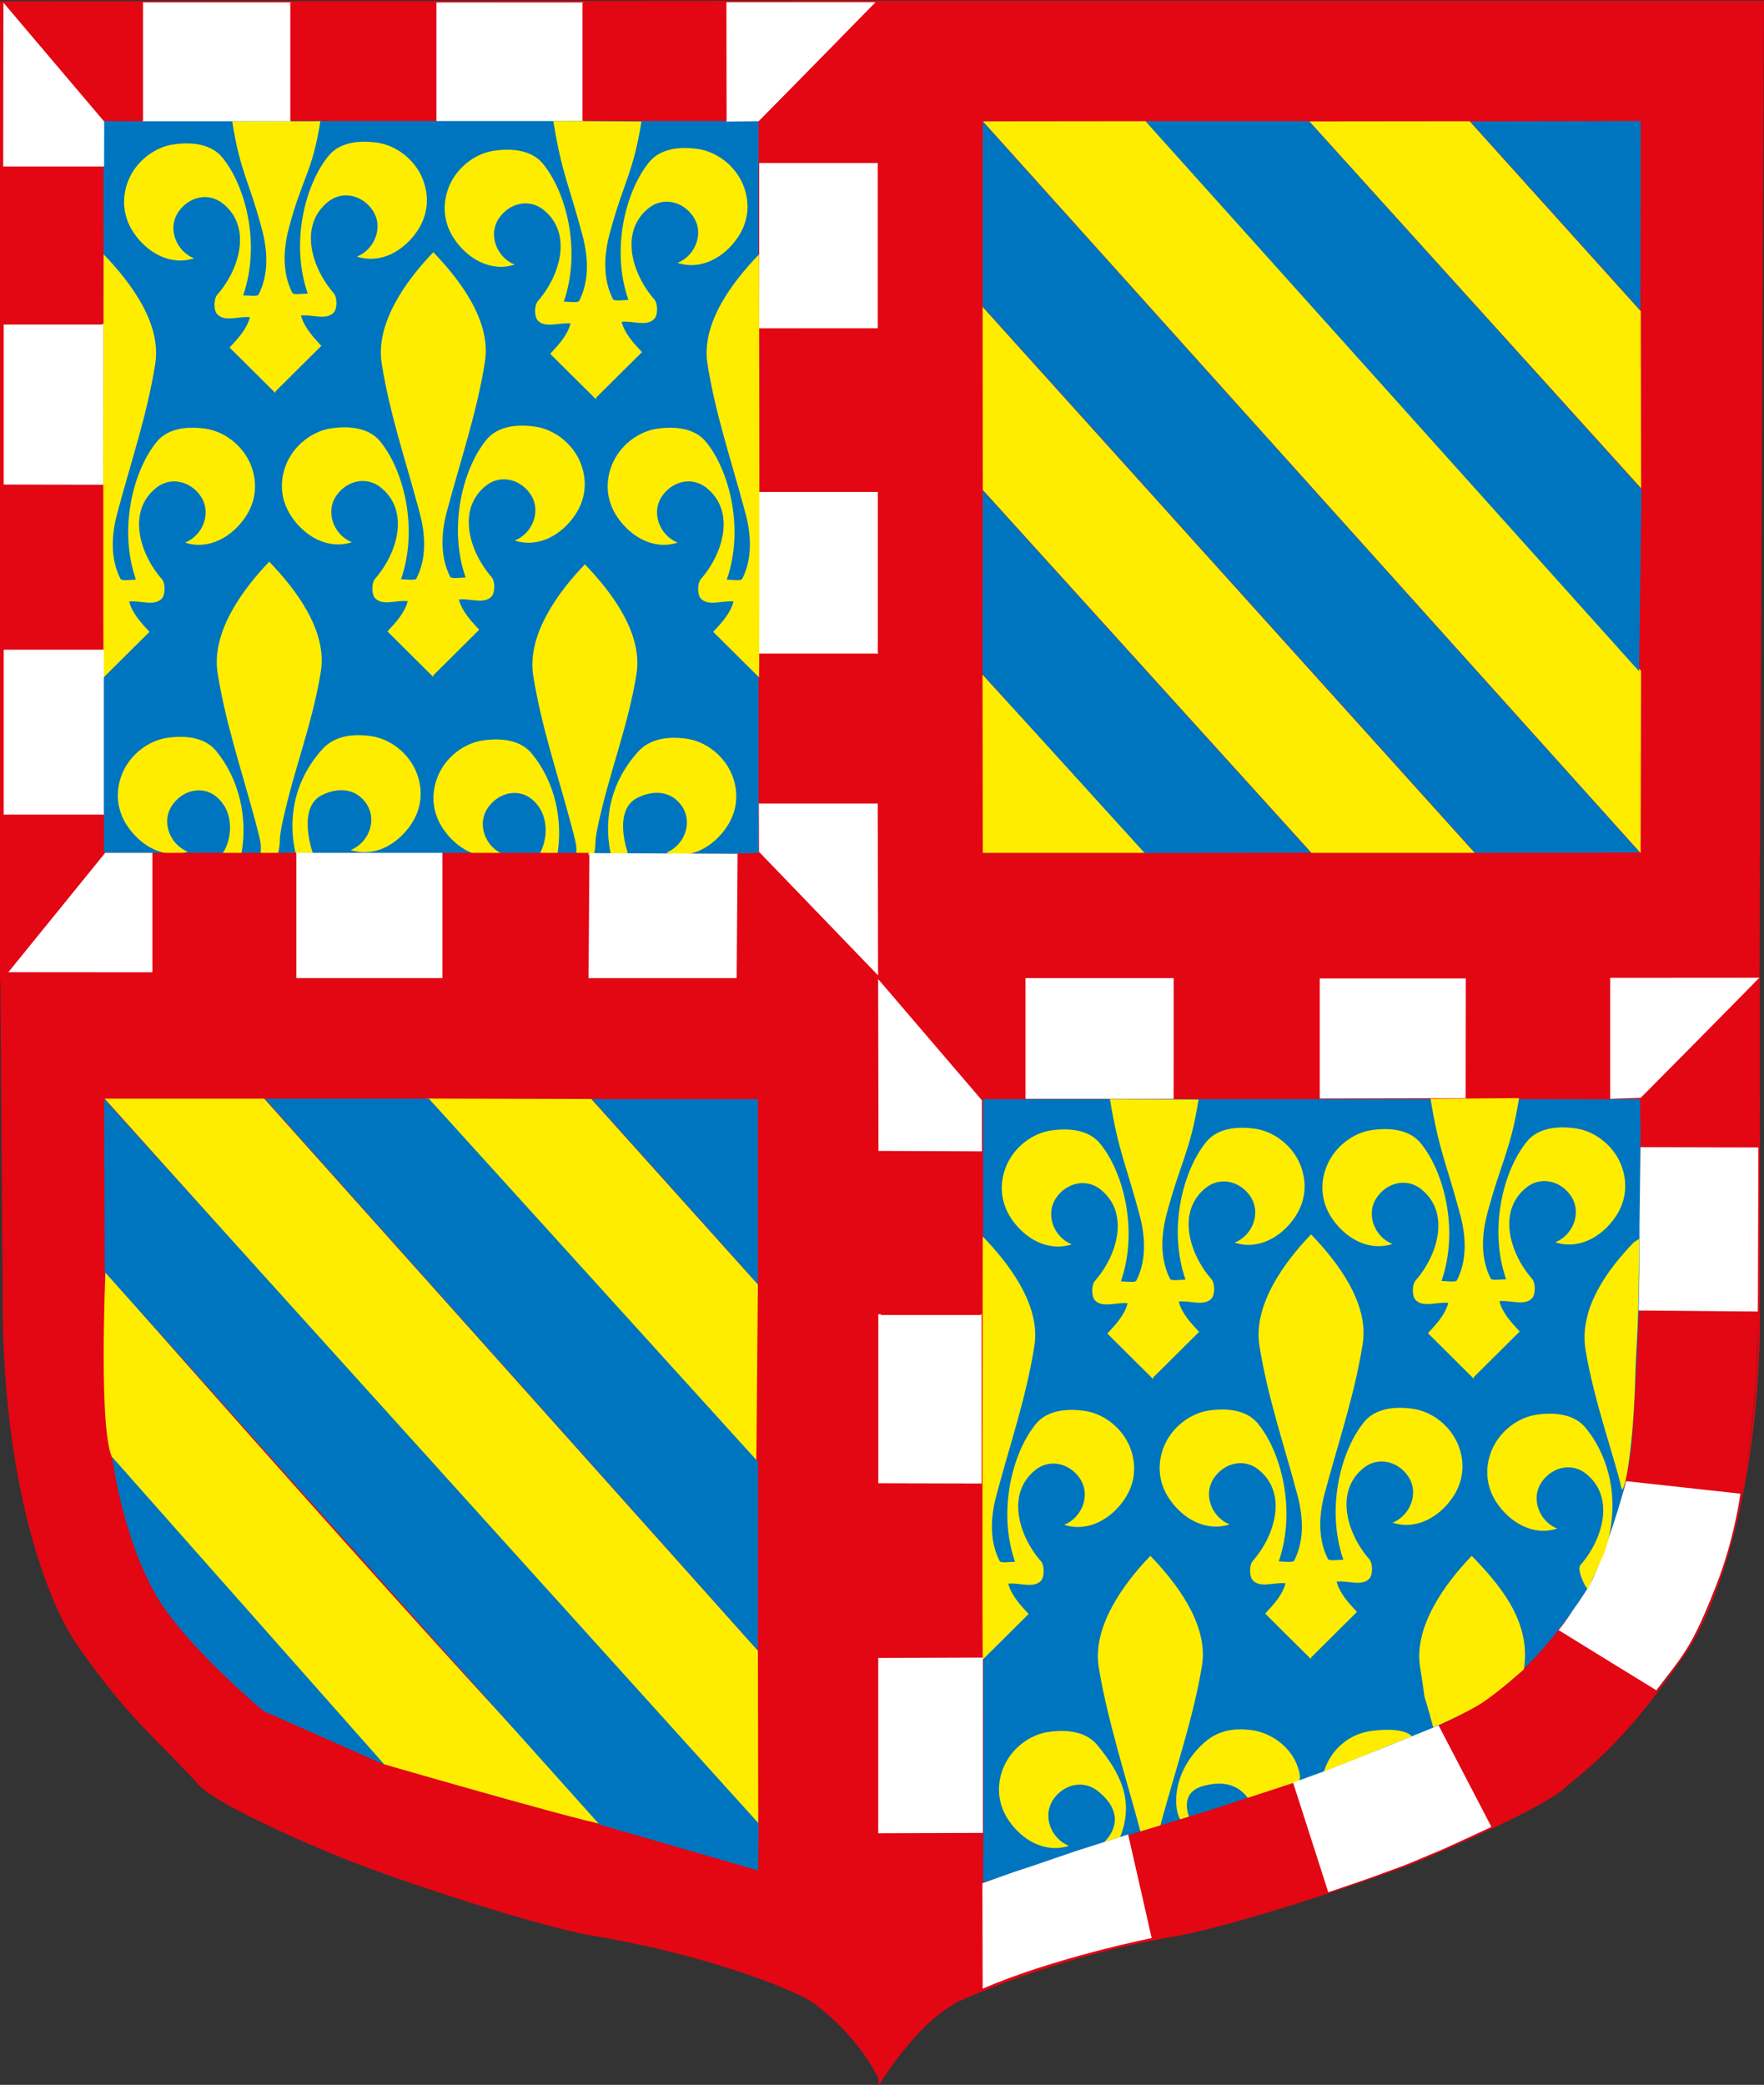 <svg xmlns="http://www.w3.org/2000/svg" xmlns:xlink="http://www.w3.org/1999/xlink" id="Calque_1" x="0px" y="0px" width="211.334px" height="249.698px" viewBox="0 0 211.334 249.698" xml:space="preserve"><rect x="0" y="0" width="211.334" height="249.698" fill="#333333" stroke="none"/><g>	<path fill="#E30613" d="M105.443,249.479c2.5-5.225,8.892-9.675,8.892-9.675s11.5-5.5,26.5-8c4.133-0.688,15.5-4,26.5-8  c6.544-2.38,18.5-7.75,20.5-10c4.003-4.503,8.5-8,14-16c2.977-4.331,8.25-17,8.75-38l0,0l0.75-159.724h-105.5l0,0L0.069,0.148  l1.016,159.656l0,0c0.5,21,5.772,33.669,8.75,38c5.5,8,9.996,11.497,14,16c2,2.25,13.955,7.62,20.5,10c11,4,22.366,7.312,26.5,8  c15,2.5,25.089,6.957,26.5,8s5.65,4.367,8.15,9.592L105.443,249.479z"></path>	<rect x="0.1" y="0.295" fill="#E30613" stroke="#E30613" stroke-width="0.2" width="104.948" height="117.105"></rect>	<polygon fill="#0075BF" points="90.881,102.27 90.881,14.259 12.402,14.259 12.444,102.145  "></polygon>	<rect x="105.517" y="0.967" fill="#E30613" stroke="#E30613" stroke-width="0.5" width="105" height="117"></rect>	<polyline fill="#E30613" points="17.116,14.535 17.131,0.285 0.131,0.27 12.256,14.504  "></polyline>	<rect x="17.131" y="0.285" fill="#FFFFFF" width="17.75" height="14.234"></rect>	<rect x="34.881" y="0.395" fill="#E30613" stroke="#E30613" stroke-width="0.2" width="17.5" height="14"></rect>	<rect x="52.381" y="0.395" fill="#FFFFFF" stroke="#FFFFFF" stroke-width="0.2" width="17.5" height="14"></rect>	<rect x="69.881" y="0.395" fill="#E30613" stroke="#E30613" stroke-width="0.2" width="17.25" height="14"></rect>	<polygon fill="#FFFFFF" points="87.048,14.562 87.027,0.265 105.027,0.265 90.902,14.515  "></polygon>	<polygon fill="#E30613" points="12.439,97.56 0.093,97.557 0.132,117.418 12.445,102.286  "></polygon>	<polygon fill="#E30613" points="12.209,77.832 0.053,77.847 0.053,97.597 12.209,97.582  "></polygon>	<polygon fill="#FFFFFF" points="12.402,38.806 0.444,38.785 0.444,58.035 12.402,58.056  "></polygon>	<rect x="0.381" y="20.02" fill="#E30613" stroke="#E30613" stroke-width="0.2" width="11.75" height="18.75"></rect>	<polygon fill="#FFFFFF" points="12.47,19.938 0.382,19.938 0.409,0.321 12.486,14.563  "></polygon>	<polyline fill="#E30613" stroke="#E30613" stroke-width="0.2" points="88.038,102.238 88.006,117.145 105.334,117.113   91.006,102.145  "></polyline>	<polygon fill="#FFFFFF" points="18.35,102.145 18.413,117.363 0.236,117.377 12.6,102.145  "></polygon>	<polygon fill="#E30613" points="90.902,19.5 105.153,19.5 105.153,0 90.902,14.541  "></polygon>	<rect x="90.959" y="19.52" fill="#FFFFFF" width="14.203" height="19.813"></rect>	<polygon fill="#E30613" stroke="#E30613" stroke-width="0.2" points="90.965,58.916 105.528,58.895 105.528,39.437 90.965,39.457    "></polygon>	<rect x="90.819" y="59.02" fill="#FFFFFF" stroke="#FFFFFF" stroke-width="0.2" width="14.25" height="19.25"></rect>	<rect x="90.944" y="78.27" fill="#E30613" width="14.188" height="18.646"></rect>	<polygon fill="#FFFFFF" points="90.913,96.239 105.163,96.239 105.194,116.816 90.933,102.02  "></polygon>	<polygon fill="#FFED00" points="196.606,80.339 137.282,14.514 117.756,14.535 196.553,102.176  "></polygon>	<polygon fill="#FFED00" points="196.569,37.27 176.069,14.52 156.861,14.541 196.611,58.478  "></polygon>	<polygon fill="#FFED00" points="176.678,102.145 117.721,36.751 117.741,58.676 157.116,102.145  "></polygon>	<polygon fill="#FFED00" points="137.278,102.145 117.709,80.801 117.741,102.145  "></polygon>	<path fill="#E30613" d="M105.193,249.187l-0.093-0.662c-2.5-5.225-8.5-9.725-8.5-9.725s-11.5-5.5-26.5-8  c-4.134-0.688-15.5-4-26.5-8c-6.545-2.38-18.5-7.75-20.5-10c-4.004-4.503-8.5-8-14-16c-2.978-4.331-8.25-17-8.75-38l0,0  l-0.323-42.364l104.75,0.083L105.193,249.187z"></path>	<polygon fill="#FFED00" points="90.798,197.685 31.65,131.582 12.538,131.582 90.84,218.83  "></polygon>	<polygon fill="#FFED00" points="90.798,153.831 70.84,131.623 51.121,131.569 90.607,175.514  "></polygon>	<path fill="#FFED00" d="M72.82,218.415c-3.639-1.711-60.188-66.063-60.188-66.063s-0.873,19.898,0.936,22.417l32.333,36.5  C45.902,211.27,76.459,220.126,72.82,218.415z"></path>	<polygon fill="#0075BF" points="196.658,58.588 156.833,14.513 137.23,14.514 196.372,80.408  "></polygon>	<polygon fill="#0075BF" points="196.57,14.582 196.319,14.494 176.113,14.541 196.529,37.187  "></polygon>	<polygon fill="#0075BF" points="196.475,102.113 117.741,14.551 117.725,36.723 176.709,102.145  "></polygon>	<polygon fill="#0075BF" points="157.068,102.125 117.736,58.708 117.715,80.771 137.131,102.167  "></polygon>	<polygon fill="#0075BF" points="90.819,175.082 51.382,131.582 31.715,131.582 90.798,197.685  "></polygon>	<polygon fill="#0075BF" points="90.798,131.644 70.902,131.644 90.798,153.81  "></polygon>	<polygon fill="#0075BF" points="90.819,224.02 90.882,218.377 12.487,131.602 12.549,152.336 71.819,218.52  "></polygon>	<path fill="#0075BF" d="M46.069,211.353l-32.625-36.849c0,0,1.191,9.73,5.441,16.868c3.484,5.851,12.688,13.559,12.688,13.559  L46.069,211.353z"></path>	<path fill="none" stroke="#E30613" stroke-width="0.2" d="M105.36,249.313l0.375-0.667c2.5-5.225,8.751-8.877,8.751-8.877  s11.5-5.5,26.5-8c4.134-0.688,15.5-4,26.5-8c6.545-2.38,18.157-8.312,20.499-10.204c5-4.038,8.501-7.796,14.001-15.796  c2.978-4.331,8.25-17,8.75-38v-42.374l-104.75-0.125l0,0L105.36,249.313z"></path>	<path fill="#0075BF" d="M117.819,218.395l-0.042,7.083c4.359-1.435,6.094-1.782,7.156-2.157s8.375-2.762,19.375-6.125  c3.006-0.919,11.406-3.625,19.656-6.625c4.909-1.785,13.594-6.031,15.344-7.625c3.692-3.363,6.157-5.683,10.5-12  c2.233-3.248,6.188-12.75,6.563-28.5l0,0l0.198-30.802h-78.792L117.819,218.395z"></path>	<g>		<polyline fill="#E30613" stroke="#E30613" stroke-width="0.2" points="122.86,131.52 122.819,117.187 105.485,117.312    117.653,131.437   "></polyline>	</g>	<g>		<rect x="122.86" y="117.144" fill="#FFFFFF" width="17.75" height="14.458"></rect>	</g>	<g>		<polygon fill="#E30613" points="158.151,131.603 158.151,117.186 140.693,117.061 140.651,131.603   "></polygon>	</g>	<g>		<polygon fill="#FFFFFF" points="175.612,131.52 175.612,117.185 158.112,117.185 158.112,131.561   "></polygon>	</g>	<g>		<polygon fill="#E30613" points="192.903,131.645 192.903,117.102 175.653,117.102 175.611,131.603   "></polygon>	</g>	<g>		<polygon fill="#FFFFFF" points="192.903,131.603 192.903,117.115 210.82,117.103 196.569,131.478   "></polygon>	</g>	<path fill="#E30613" d="M117.381,219.478h-11.75l-0.271,30.169c2.5-4.138,8.313-11.042,12.375-11.167L117.381,219.478z"></path>	<polygon fill="#FFFFFF" points="117.757,198.519 105.215,198.561 105.215,219.561 117.757,219.519  "></polygon>	<rect x="105.881" y="177.644" fill="#E30613" stroke="#E30613" stroke-width="0.2" width="11.75" height="20.75"></rect>	<polygon fill="#FFFFFF" points="117.6,157.425 105.225,157.394 105.225,177.644 117.6,177.675  "></polygon>	<rect x="105.631" y="137.894" fill="#E30613" stroke="#E30613" stroke-width="0.2" width="11.75" height="19.5"></rect>	<polygon fill="#FFFFFF" points="117.631,137.894 105.246,137.843 105.205,117.259 117.631,131.769  "></polygon>	<polygon fill="#E30613" points="196.57,137.186 210.85,137.27 210.778,117.103 196.487,131.686  "></polygon>	<polygon fill="#FFFFFF" points="196.319,156.957 210.6,157.082 210.663,137.426 196.538,137.395 196.413,146.989 196.413,151.895    "></polygon>	<path fill="#E30613" d="M195.006,177.394l13.563,1.407c1.188-3,2.188-21.657,2.188-21.657l-14.406-0.125  C196.35,157.02,195.569,175.644,195.006,177.394z"></path>	<path fill="#FFFFFF" d="M186.725,195.238l11.688,7.25c1.344-1.844,2.867-3.581,4.063-5.688c1.167-2.057,2.142-4.397,3.164-7.014  c2.189-5.6,2.867-10.893,2.867-10.893l-13.688-1.5c0,0-1.468,5.81-3.906,11.5c-0.469,1.094-1.771,2.985-2.219,3.594  C188.196,193.165,187.762,193.988,186.725,195.238z"></path>	<path fill="#E30613" d="M172.366,206.613l6.469,12.234c1.203-0.563,2.296-1.057,3.422-1.656c1.492-0.794,2.983-1.626,4.323-2.595  c1.43-1.034,2.764-2.136,3.984-3.239c5.514-4.982,8.709-9.991,7.927-8.885l-11.781-7.219  C186.709,195.254,181.647,202.645,172.366,206.613z"></path>	<path fill="#FFFFFF" d="M117.694,225.551l0.031,12.625c8.563-3.719,20.25-6.063,20.25-6.063l-2.813-12.406  c0,0-5.316,1.673-6.406,2.031s-5.485,1.904-6.156,2.094S117.694,225.551,117.694,225.551z"></path>	<path fill="#FFED00" d="M138.142,165.16c-1.635-1.625-3.437-3.415-5.479-5.444c0.982-1.062,2.058-2.195,2.435-3.628  c-1.349-0.154-2.998,0.599-3.909-0.344c-0.448-0.465-0.447-1.84,0-2.35c2.679-3.056,4.197-8.168,0.62-10.963  c-1.658-1.295-3.959-0.812-5.227,0.96c-1.446,2.021-0.328,4.788,1.819,5.64c-2.875,0.926-5.643-0.706-7.235-3.071  c-1.273-1.893-1.48-4.101-0.658-6.194c0.912-2.319,3.139-4.056,5.468-4.381c2.922-0.407,4.774,0.325,5.788,1.542  c2.771,3.326,4.669,10.351,2.523,16.54c0.676,0,1.705,0.184,1.847-0.092c1.188-2.317,1.124-5.095,0.413-7.779  c-1.623-6.12-2.569-7.704-3.572-13.955l10.615,0.047c-1.003,6.251-2.2,7.585-3.822,13.705c-0.712,2.685-0.776,5.462,0.412,7.778  c0.142,0.276,1.171,0.092,1.848,0.092c-2.145-6.188-0.249-13.213,2.522-16.539c1.015-1.217,2.866-1.95,5.788-1.542  c2.329,0.325,4.558,2.063,5.468,4.381c0.822,2.094,0.616,4.302-0.658,6.194c-1.592,2.367-4.36,3.998-7.234,3.071  c2.147-0.852,3.266-3.618,1.818-5.64c-1.269-1.771-3.568-2.255-5.227-0.959c-3.577,2.795-2.059,7.907,0.621,10.962  c0.446,0.51,0.448,1.886-0.001,2.35c-0.91,0.943-2.561,0.19-3.909,0.344c0.378,1.434,1.452,2.567,2.435,3.63  c-1.826,1.815-3.651,3.628-5.479,5.443"></path>	<path fill="#FFED00" d="M157.054,198.7c-1.636-1.625-3.438-3.416-5.479-5.444c0.983-1.063,2.059-2.196,2.436-3.629  c-1.35-0.153-2.998,0.599-3.91-0.344c-0.447-0.465-0.446-1.841,0-2.35c2.679-3.055,4.197-8.167,0.621-10.962  c-1.658-1.296-3.959-0.812-5.227,0.96c-1.447,2.021-0.33,4.788,1.818,5.64c-2.875,0.926-5.642-0.705-7.234-3.071  c-1.274-1.893-1.481-4.101-0.658-6.194c0.91-2.319,3.138-4.057,5.467-4.381c2.922-0.408,4.774,0.324,5.789,1.542  c2.771,3.326,4.668,10.351,2.522,16.54c0.677,0,1.706,0.184,1.848-0.092c1.188-2.317,1.124-5.095,0.412-7.778  c-1.622-6.12-3.569-11.704-4.573-17.955c-0.789-4.917,3.053-10.095,6.184-13.342l0,0c3.131,3.247,6.973,8.222,6.184,13.139  c-1.004,6.251-2.951,11.835-4.573,17.956c-0.712,2.684-0.775,5.462,0.412,7.778c0.142,0.276,1.172,0.092,1.848,0.092  c-2.145-6.189-0.249-13.213,2.522-16.54c1.015-1.217,2.867-1.95,5.789-1.542c2.329,0.325,4.557,2.063,5.467,4.381  c0.822,2.095,0.616,4.302-0.658,6.194c-1.592,2.367-4.359,3.999-7.234,3.071c2.147-0.852,3.267-3.618,1.818-5.64  c-1.268-1.771-3.568-2.255-5.227-0.959c-3.576,2.795-2.058,7.907,0.621,10.962c0.446,0.51,0.447,1.885,0,2.35  c-0.91,0.943-2.561,0.191-3.91,0.344c0.379,1.433,1.453,2.567,2.436,3.629c-1.827,1.815-3.652,3.628-5.479,5.443"></path>	<path fill="#FFED00" d="M117.736,148.088L117.736,148.088c3.131,3.247,6.972,8.222,6.183,13.139  c-1.003,6.251-2.95,11.835-4.572,17.956c-0.712,2.684-0.775,5.462,0.412,7.778c0.142,0.276,1.171,0.092,1.847,0.092  c-2.144-6.189-0.249-13.213,2.522-16.54c1.015-1.217,2.868-1.95,5.789-1.542c2.329,0.325,4.557,2.063,5.467,4.381  c0.823,2.095,0.617,4.302-0.657,6.194c-1.593,2.367-4.36,3.999-7.234,3.071c2.146-0.852,3.266-3.618,1.818-5.64  c-1.269-1.771-3.568-2.255-5.227-0.959c-3.577,2.795-2.059,7.907,0.621,10.962c0.445,0.51,0.447,1.885-0.001,2.35  c-0.91,0.943-2.561,0.191-3.91,0.344c0.379,1.433,1.453,2.567,2.436,3.629c-1.826,1.815-3.652,3.628-5.479,5.443  C117.639,198.849,117.736,148.088,117.736,148.088z"></path>	<path fill="#FFED00" d="M190.225,190.346c-0.447-0.465-1.321-2.403-0.875-2.913c2.679-3.055,4.197-8.167,0.621-10.962  c-1.658-1.296-3.959-0.812-5.227,0.96c-1.447,2.021-0.33,4.788,1.818,5.64c-2.875,0.926-5.642-0.705-7.234-3.071  c-1.274-1.893-1.481-4.101-0.658-6.194c0.91-2.319,3.138-4.057,5.467-4.381c2.922-0.408,4.774,0.324,5.789,1.542  c2.771,3.326,4.418,8.851,2.272,15.04L190.225,190.346z"></path>	<path fill="#FFED00" d="M196.381,148.363l-0.656,0.438c-3.131,3.247-6.566,7.9-5.777,12.817c1.004,6.251,3.809,13.963,4.323,16.705  c0.454,0.571,1.454-5.772,1.642-13.522c0.05-2.036,0.204-4.187,0.281-6.156C196.413,153.031,196.381,148.363,196.381,148.363z"></path>	<path fill="#FFED00" d="M132.288,220.613c0.844-0.789,2.76-3.348-0.816-6.143c-1.658-1.295-3.959-0.811-5.227,0.96  c-1.447,2.021-0.33,4.788,1.818,5.64c-2.875,0.926-5.642-0.705-7.234-3.071c-1.274-1.893-1.481-4.101-0.658-6.194  c0.91-2.319,3.138-4.057,5.467-4.381c2.922-0.408,4.774,0.324,5.789,1.542c2.771,3.326,4.513,6.691,2.768,11.053L132.288,220.613z"></path>	<path fill="#FFED00" d="M136.708,219.636c-1.622-6.12-4.069-13.704-5.073-19.955c-0.789-4.917,3.053-10.095,6.184-13.342l0,0  c3.131,3.247,6.973,8.222,6.184,13.139c-1.003,6.251-3.451,13.335-5.073,19.455L136.708,219.636z"></path>	<path fill="#FFED00" d="M142.522,217.816c0.406,0.664-1.828-2.985,1.645-3.923c2.031-0.549,4.063-0.41,5.449,1.611l5.881-2.021  c0.339-0.345,0.322-0.839-0.029-1.882c-0.795-2.36-3.138-4.056-5.467-4.381c-2.922-0.407-4.613,0.48-5.789,1.542  c-4.018,3.631-3.643,8.318-2.647,9.352L142.522,217.816z"></path>	<path fill="#FFED00" d="M169.131,207.957c-0.42-0.572-2.018-1.039-4.938-0.631c-2.329,0.324-4.693,1.97-5.593,4.881  c0,0,4.469-1.769,5.219-2.094S169.131,207.957,169.131,207.957z"></path>	<path fill="#FFED00" d="M182.569,199.926c0.941-5.833-3.119-10.34-6.25-13.587l0,0c-3.131,3.247-6.973,8.425-6.184,13.342  c1.004,6.251-0.049,1.094,1.574,7.214c0,0,3.922-1.688,5.922-3S182.569,199.926,182.569,199.926z"></path>	<path fill="#FFED00" d="M176.554,165.116c-1.636-1.625-3.438-3.416-5.479-5.444c0.983-1.063,2.059-2.196,2.436-3.629  c-1.35-0.153-2.998,0.599-3.91-0.344c-0.447-0.465-0.446-1.841,0-2.35c2.679-3.055,4.197-8.167,0.621-10.962  c-1.658-1.296-3.959-0.812-5.227,0.96c-1.447,2.021-0.33,4.788,1.818,5.64c-2.875,0.926-5.642-0.705-7.234-3.071  c-1.274-1.893-1.481-4.101-0.658-6.194c0.91-2.319,3.138-4.057,5.467-4.381c2.922-0.408,4.774,0.324,5.789,1.542  c2.771,3.326,4.668,10.351,2.522,16.54c0.677,0,1.706,0.184,1.848-0.092c1.188-2.317,1.124-5.095,0.412-7.778  c-1.622-6.12-2.569-7.704-3.573-13.955l10.6-0.078c-1.002,6.251-2.184,7.709-3.806,13.83c-0.712,2.684-0.775,5.462,0.412,7.778  c0.142,0.276,1.172,0.092,1.848,0.092c-2.145-6.189-0.249-13.213,2.522-16.54c1.015-1.217,2.867-1.95,5.789-1.542  c2.329,0.325,4.557,2.063,5.467,4.381c0.822,2.095,0.616,4.302-0.658,6.194c-1.592,2.367-4.359,3.999-7.234,3.071  c2.147-0.852,3.267-3.618,1.818-5.64c-1.268-1.771-3.568-2.255-5.227-0.959c-3.576,2.795-2.058,7.907,0.621,10.962  c0.446,0.51,0.447,1.885,0,2.35c-0.91,0.943-2.561,0.191-3.91,0.344c0.379,1.433,1.453,2.567,2.436,3.629  c-1.827,1.815-3.652,3.628-5.479,5.443"></path>	<path fill="#FFED00" d="M32.986,47.066c-1.635-1.625-3.437-3.415-5.479-5.444c0.983-1.062,2.058-2.195,2.436-3.628  c-1.35-0.153-2.999,0.599-3.91-0.344c-0.448-0.465-0.447-1.84,0-2.35c2.679-3.055,4.197-8.168,0.62-10.963  c-1.658-1.295-3.958-0.812-5.226,0.96c-1.447,2.022-0.329,4.789,1.819,5.64c-2.875,0.926-5.642-0.706-7.235-3.071  c-1.273-1.893-1.48-4.101-0.658-6.195c0.911-2.319,3.138-4.056,5.467-4.381c2.922-0.407,4.774,0.325,5.789,1.542  c2.771,3.326,4.668,10.351,2.522,16.54c0.677,0,1.706,0.184,1.848-0.092c1.188-2.317,1.124-5.095,0.413-7.778  c-1.623-6.121-2.569-6.7-3.573-12.952l10.563-0.031c-1.003,6.251-2.147,6.659-3.77,12.779c-0.712,2.685-0.776,5.462,0.412,7.779  c0.142,0.276,1.171,0.092,1.848,0.092c-2.145-6.189-0.25-13.213,2.522-16.54c1.015-1.217,2.867-1.95,5.789-1.542  c2.329,0.325,4.557,2.063,5.468,4.381c0.822,2.094,0.616,4.302-0.658,6.194c-1.592,2.367-4.36,3.998-7.234,3.071  c2.147-0.852,3.266-3.618,1.818-5.64c-1.268-1.771-3.569-2.255-5.227-0.959c-3.577,2.795-2.059,7.907,0.621,10.962  c0.446,0.51,0.448,1.885-0.001,2.35c-0.91,0.943-2.56,0.19-3.909,0.344c0.378,1.433,1.453,2.567,2.435,3.629  c-1.827,1.815-3.652,3.628-5.479,5.443"></path>	<path fill="#FFED00" d="M51.898,81.069c-1.636-1.625-3.438-3.416-5.479-5.444c0.983-1.063,2.058-2.196,2.435-3.629  c-1.349-0.153-2.998,0.599-3.909-0.344c-0.448-0.465-0.447-1.84,0-2.35c2.679-3.055,4.197-8.167,0.62-10.962  c-1.658-1.296-3.958-0.812-5.227,0.96c-1.446,2.021-0.329,4.788,1.819,5.64c-2.875,0.926-5.643-0.705-7.235-3.071  c-1.273-1.893-1.48-4.101-0.658-6.195c0.911-2.318,3.139-4.057,5.468-4.38c2.921-0.407,4.774,0.324,5.789,1.542  c2.771,3.326,4.668,10.351,2.522,16.54c0.677,0,1.706,0.184,1.847-0.092c1.188-2.317,1.124-5.095,0.413-7.778  c-1.623-6.12-3.569-11.704-4.573-17.955c-0.789-4.917,3.052-10.096,6.184-13.342l0,0c3.13,3.247,6.972,8.222,6.183,13.139  c-1.003,6.251-2.95,11.835-4.572,17.956c-0.712,2.684-0.776,5.462,0.412,7.778c0.142,0.276,1.171,0.092,1.847,0.092  c-2.145-6.189-0.249-13.213,2.522-16.54c1.015-1.217,2.867-1.95,5.789-1.542c2.329,0.325,4.557,2.063,5.468,4.38  c0.822,2.095,0.616,4.302-0.658,6.195c-1.592,2.366-4.36,3.998-7.234,3.071c2.147-0.852,3.266-3.618,1.818-5.64  c-1.268-1.771-3.569-2.255-5.227-0.96c-3.577,2.795-2.059,7.907,0.621,10.962c0.446,0.51,0.448,1.885-0.001,2.35  c-0.91,0.943-2.56,0.191-3.91,0.344c0.378,1.433,1.453,2.567,2.436,3.629c-1.827,1.815-3.652,3.628-5.479,5.443"></path>	<path fill="#FFED00" d="M90.941,30.458L90.941,30.458c-3.13,3.247-6.972,8.222-6.183,13.139c1.003,6.251,2.95,11.835,4.572,17.956  c0.712,2.684,0.776,5.462-0.412,7.778c-0.142,0.276-1.171,0.092-1.847,0.092c2.145-6.189,0.249-13.213-2.522-16.54  c-1.015-1.217-2.867-1.95-5.789-1.542c-2.329,0.325-4.557,2.063-5.468,4.38c-0.822,2.095-0.616,4.302,0.658,6.195  c1.592,2.366,4.36,3.998,7.234,3.071c-2.147-0.852-3.266-3.618-1.818-5.64c1.268-1.771,3.569-2.255,5.227-0.96  c3.577,2.795,2.059,7.907-0.621,10.962c-0.446,0.51-0.448,1.885,0.001,2.35c0.91,0.943,2.56,0.191,3.909,0.344  c-0.378,1.433-1.453,2.567-2.435,3.629c1.827,1.815,3.652,3.628,5.479,5.443C91.037,81.218,90.941,30.458,90.941,30.458z"></path>	<path fill="#FFED00" d="M71.398,47.819c-1.636-1.625-3.438-3.416-5.479-5.444c0.983-1.063,2.058-2.196,2.435-3.629  c-1.349-0.153-2.998,0.599-3.909-0.344c-0.449-0.465-0.447-1.841,0-2.35c2.679-3.055,4.197-8.167,0.62-10.962  c-1.658-1.296-3.958-0.812-5.227,0.96c-1.446,2.021-0.329,4.788,1.819,5.64c-2.875,0.926-5.643-0.706-7.235-3.071  c-1.273-1.893-1.48-4.101-0.658-6.195c0.911-2.318,3.139-4.057,5.468-4.38c2.921-0.407,4.774,0.324,5.789,1.542  c2.771,3.326,4.668,10.351,2.522,16.54c0.677,0,1.706,0.184,1.847-0.092c1.188-2.317,1.124-5.095,0.413-7.778  c-1.623-6.12-2.511-7.515-3.515-13.767l10.563,0.063c-1.003,6.251-2.205,7.381-3.827,13.501c-0.712,2.684-0.776,5.462,0.412,7.778  c0.142,0.276,1.171,0.092,1.847,0.092c-2.145-6.189-0.249-13.213,2.522-16.54c1.015-1.217,2.867-1.95,5.789-1.542  c2.329,0.325,4.557,2.063,5.468,4.38c0.822,2.095,0.616,4.302-0.658,6.195c-1.592,2.366-4.36,3.998-7.234,3.071  c2.147-0.852,3.266-3.618,1.818-5.64c-1.268-1.771-3.569-2.255-5.227-0.96c-3.577,2.795-2.059,7.907,0.621,10.962  c0.446,0.51,0.448,1.885-0.001,2.35c-0.91,0.943-2.56,0.191-3.91,0.344c0.378,1.433,1.453,2.567,2.436,3.629  c-1.827,1.815-3.652,3.628-5.479,5.443"></path>	<path fill="#FFED00" d="M12.413,30.458L12.413,30.458c3.13,3.247,6.972,8.222,6.183,13.139c-1.003,6.251-2.95,11.835-4.572,17.956  c-0.712,2.684-0.776,5.462,0.412,7.778c0.142,0.276,1.171,0.092,1.847,0.092c-2.145-6.189-0.249-13.213,2.522-16.54  c1.015-1.217,2.867-1.95,5.789-1.542c2.329,0.325,4.557,2.063,5.468,4.38c0.822,2.095,0.616,4.302-0.658,6.195  c-1.592,2.366-4.36,3.998-7.234,3.071c2.147-0.852,3.266-3.618,1.818-5.64c-1.268-1.771-3.569-2.255-5.227-0.96  c-3.577,2.795-2.059,7.907,0.621,10.962c0.446,0.51,0.448,1.885-0.001,2.35c-0.91,0.943-2.56,0.191-3.91,0.344  c0.378,1.433,1.453,2.567,2.436,3.629c-1.827,1.815-3.652,3.628-5.479,5.443C12.317,81.218,12.413,30.458,12.413,30.458z"></path>	<path fill="#FFED00" d="M37.476,102.168c0,0-1.969-5.461,1.129-6.962c1.894-0.917,3.958-0.812,5.227,0.959  c1.447,2.022,0.329,4.789-1.818,5.64c2.874,0.927,5.642-0.705,7.234-3.071c1.274-1.893,1.48-4.1,0.658-6.195  c-0.911-2.318-3.139-4.056-5.468-4.38c-2.921-0.408-4.723,0.37-5.789,1.542c-3.643,4.006-4.143,8.756-3.205,12.631  c-0.676,0-2.23,0.37-2.165,0.067c0.477-2.192-0.023-1.192,0.588-4.029c1.332-6.189,3.569-11.704,4.572-17.955  c0.789-4.917-3.052-9.892-6.183-13.139l0,0c-3.131,3.247-6.973,8.425-6.184,13.342c1.004,6.251,2.95,11.835,4.573,17.955  c0.711,2.684,0.61,2.383,0.587,3.778c-0.005,0.31-1.67,0.092-2.347,0.092c0.87-4.487-0.251-9.213-3.022-12.54  c-1.015-1.218-2.867-1.949-5.789-1.542c-2.329,0.324-4.557,2.062-5.468,4.381c-0.822,2.093-0.615,4.302,0.658,6.194  c1.593,2.365,4.36,3.997,7.235,3.071c-2.148-0.852-3.266-3.619-1.819-5.64c1.268-1.772,3.606-2.302,5.227-0.96  c2.473,2.049,1.723,5.674,0.63,6.963L37.476,102.168z"></path>	<path fill="#FFED00" d="M75.225,102.176c0,0-1.906-5.156,1.192-6.657c1.894-0.917,3.958-0.812,5.227,0.959  c1.447,2.022,0.329,4.789-1.818,5.64c2.874,0.927,5.642-0.705,7.234-3.071c1.274-1.893,1.48-4.1,0.658-6.195  c-0.91-2.318-3.138-4.056-5.467-4.38c-2.921-0.408-4.723,0.37-5.789,1.542c-3.643,4.006-4.143,8.756-3.205,12.631  c-0.676,0-2.23,0.37-2.165,0.067c0.477-2.192-0.023-1.192,0.588-4.029c1.332-6.189,3.569-11.704,4.572-17.955  c0.789-4.917-3.052-9.892-6.183-13.139l0,0c-3.131,3.247-6.973,8.425-6.184,13.342c1.004,6.251,2.95,11.835,4.573,17.955  c0.711,2.684,0.61,2.383,0.587,3.778c-0.005,0.31-1.67,0.092-2.347,0.092c0.87-4.487-0.251-9.213-3.022-12.54  c-1.015-1.218-2.867-1.949-5.789-1.542c-2.329,0.324-4.557,2.062-5.468,4.381c-0.822,2.093-0.615,4.302,0.658,6.194  c1.593,2.365,4.36,3.997,7.235,3.071c-2.148-0.852-3.266-3.619-1.819-5.64c1.268-1.772,3.606-2.302,5.227-0.96  c2.473,2.049,1.723,5.674,0.63,6.963L75.225,102.176z"></path>	<rect x="0.444" y="77.812" fill="#FFFFFF" width="12" height="19.75"></rect>	<polygon fill="#FFFFFF" points="70.616,102.176 70.506,117.145 88.256,117.145 88.366,102.254  "></polygon>	<rect x="53.006" y="102.145" fill="#E30613" width="17.5" height="15"></rect>	<rect x="35.506" y="102.145" fill="#FFFFFF" width="17.5" height="15"></rect>	<rect x="18.256" y="102.145" fill="#E30613" width="17.25" height="15"></rect>	<path fill="#E30613" d="M135.194,219.77l2.75,11.875l21.438-4.969l-4.406-13.156c0,0-9.892,3.25-10.625,3.469  s-2.923,0.884-3.781,1.156S135.194,219.77,135.194,219.77z"></path>	<path fill="#FFFFFF" d="M154.913,213.488l4.219,13.141c0,0,5.324-1.808,5.875-2.031c0.578-0.234,3.268-1.184,3.703-1.375  c0.437-0.191,3.608-1.518,4.125-1.734s5.844-2.688,5.844-2.688l-6.328-12.156c0,0-7.693,3.138-8.19,3.319s-4.285,1.725-5.091,2.025  S154.913,213.488,154.913,213.488z"></path></g></svg>